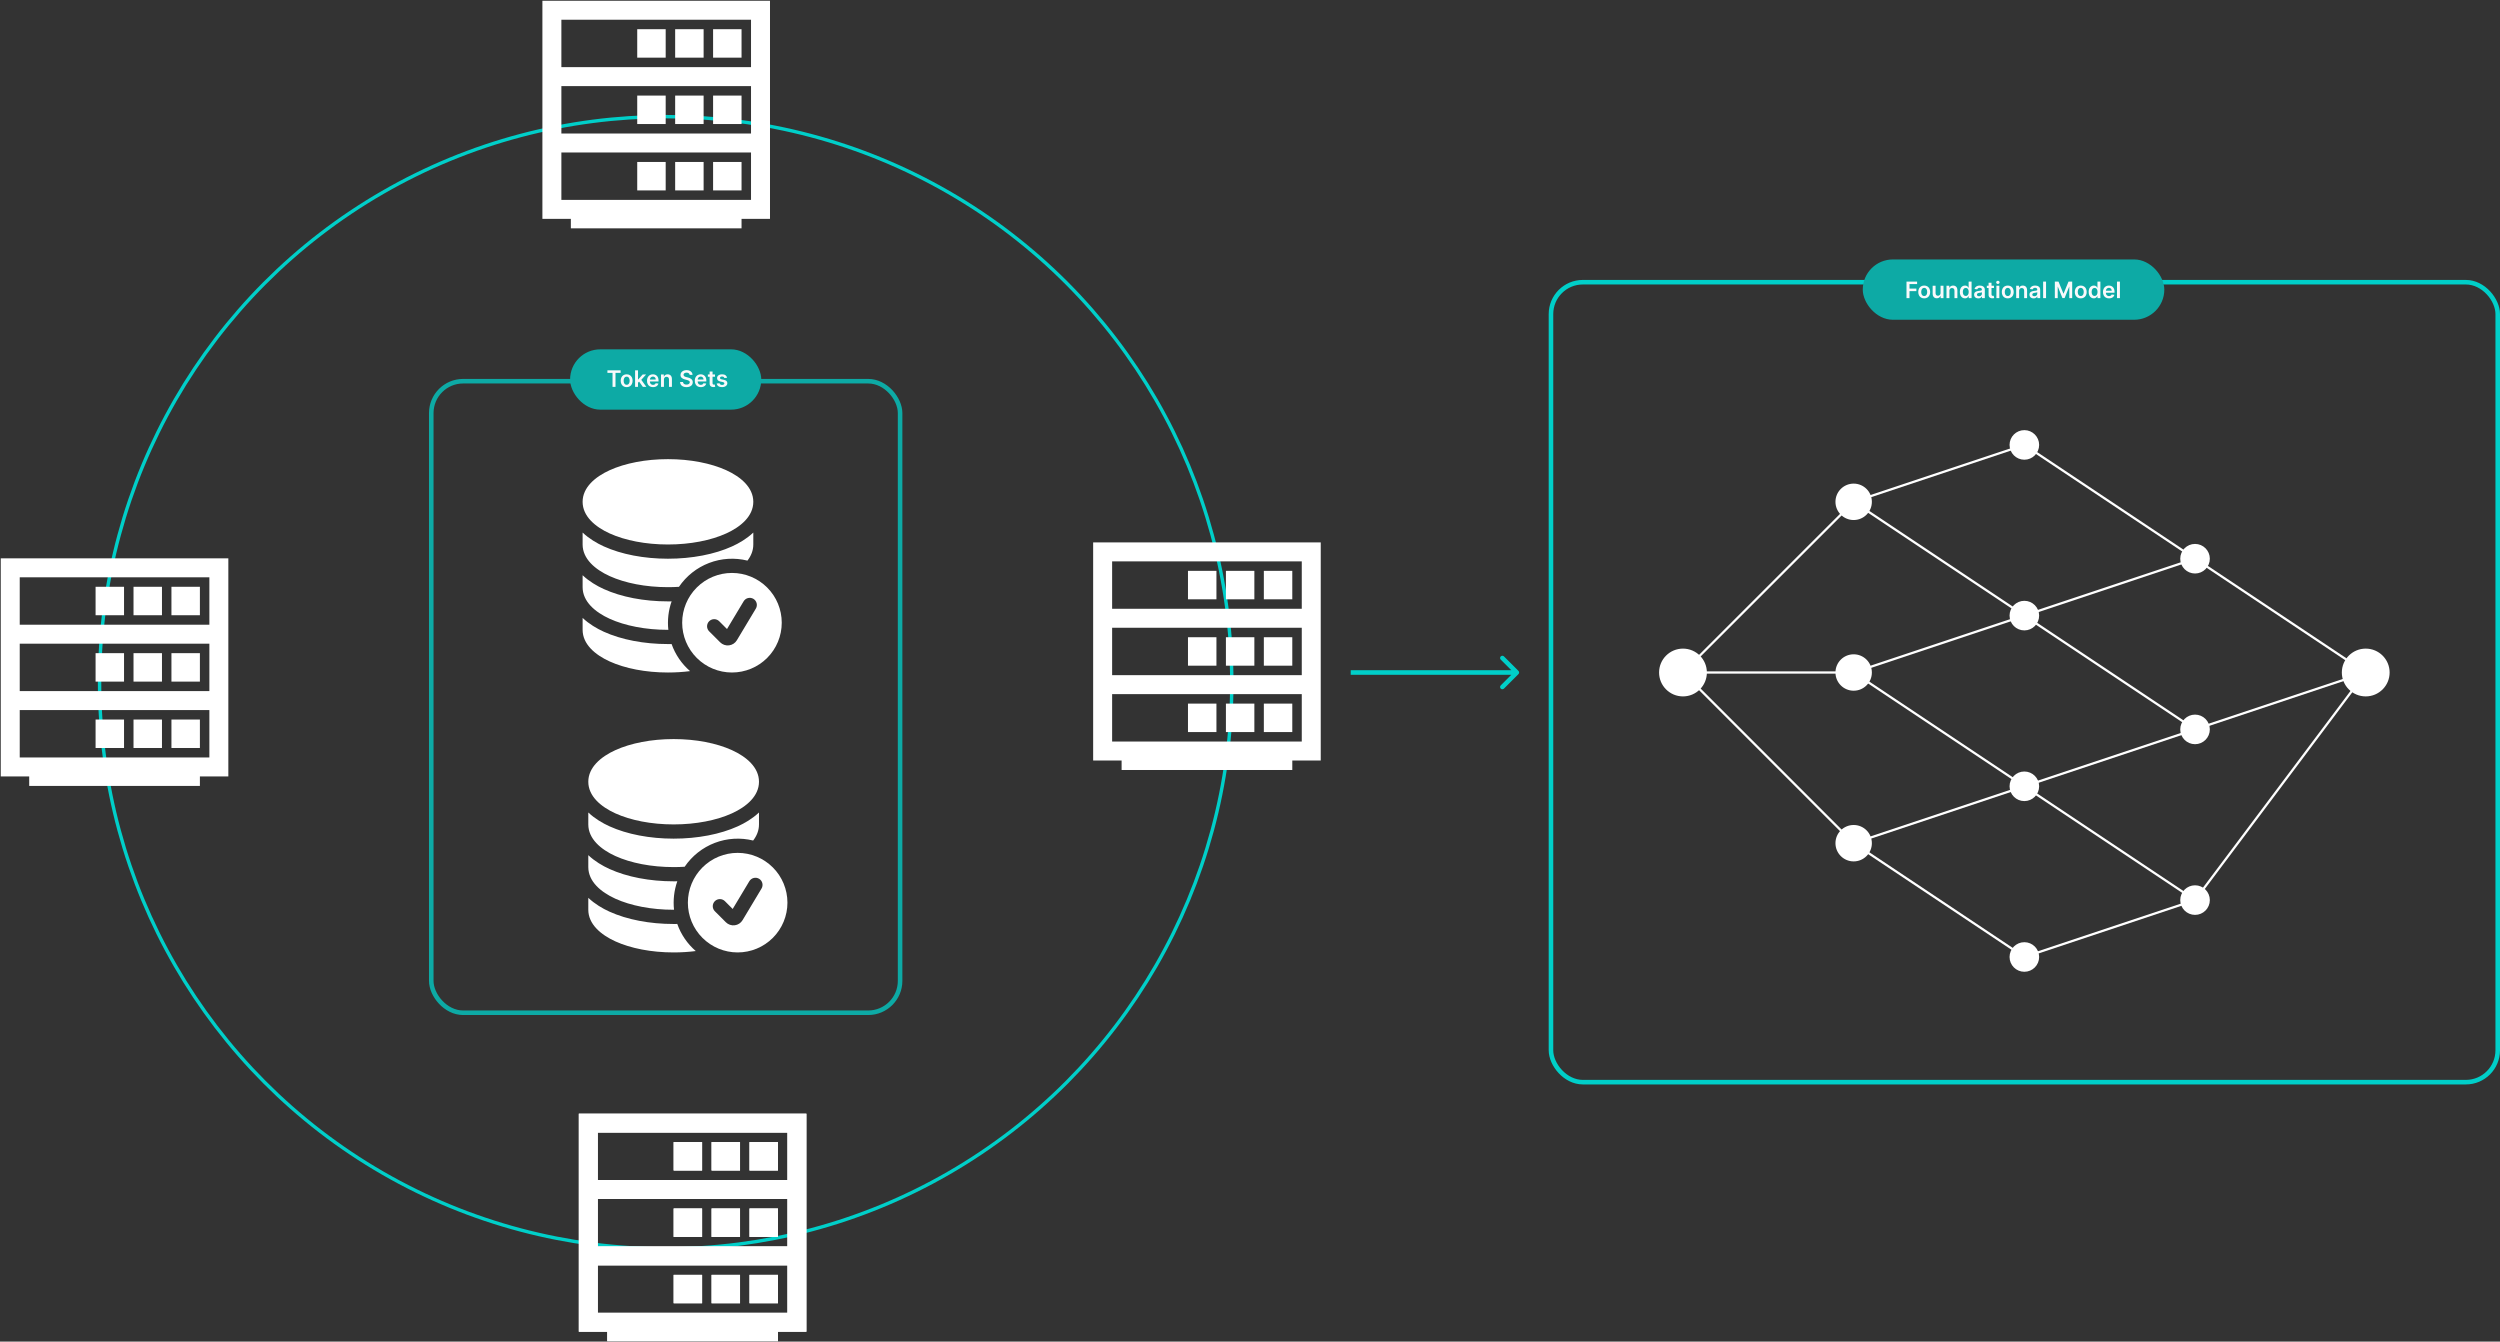 <svg width="2197" height="1179" viewBox="0 0 2197 1179" fill="none" xmlns="http://www.w3.org/2000/svg">
<rect x="0" y="0" width="2197" height="1179" fill="#333333" stroke="none"/>
<circle cx="585" cy="600" r="497.5" stroke="#00CFC9" stroke-width="3"/>
<rect x="379" y="335" width="412" height="555" rx="28" stroke="#0DAAA5" stroke-width="4"/>
<rect x="501" y="307" width="168" height="53" rx="26.5" fill="#0DAAA5"/>
<path d="M533.795 327.663V325.455H545.401V327.663H540.905V340H538.291V327.663H533.795ZM550.701 340.213C549.635 340.213 548.712 339.979 547.931 339.51C547.15 339.041 546.543 338.385 546.113 337.543C545.686 336.7 545.473 335.715 545.473 334.588C545.473 333.461 545.686 332.474 546.113 331.626C546.543 330.779 547.15 330.121 547.931 329.652C548.712 329.183 549.635 328.949 550.701 328.949C551.766 328.949 552.689 329.183 553.471 329.652C554.252 330.121 554.855 330.779 555.282 331.626C555.712 332.474 555.928 333.461 555.928 334.588C555.928 335.715 555.712 336.7 555.282 337.543C554.855 338.385 554.252 339.041 553.471 339.51C552.689 339.979 551.766 340.213 550.701 340.213ZM550.715 338.153C551.292 338.153 551.775 337.995 552.164 337.678C552.552 337.356 552.841 336.925 553.03 336.385C553.224 335.845 553.321 335.244 553.321 334.581C553.321 333.913 553.224 333.31 553.03 332.77C552.841 332.225 552.552 331.792 552.164 331.47C551.775 331.148 551.292 330.987 550.715 330.987C550.123 330.987 549.631 331.148 549.238 331.47C548.849 331.792 548.558 332.225 548.364 332.77C548.175 333.31 548.08 333.913 548.08 334.581C548.08 335.244 548.175 335.845 548.364 336.385C548.558 336.925 548.849 337.356 549.238 337.678C549.631 337.995 550.123 338.153 550.715 338.153ZM560.454 336.577L560.447 333.473H560.859L564.779 329.091H567.783L562.961 334.46H562.428L560.454 336.577ZM558.11 340V325.455H560.681V340H558.11ZM564.957 340L561.406 335.036L563.138 333.224L568.032 340H564.957ZM573.877 340.213C572.783 340.213 571.839 339.986 571.043 339.531C570.253 339.072 569.644 338.423 569.218 337.585C568.792 336.742 568.579 335.75 568.579 334.609C568.579 333.487 568.792 332.502 569.218 331.655C569.649 330.803 570.25 330.14 571.022 329.666C571.794 329.188 572.701 328.949 573.742 328.949C574.415 328.949 575.049 329.058 575.646 329.276C576.247 329.489 576.777 329.82 577.237 330.27C577.701 330.72 578.065 331.293 578.33 331.989C578.595 332.68 578.728 333.504 578.728 334.46V335.249H569.786V333.516H576.263C576.259 333.023 576.152 332.585 575.944 332.202C575.736 331.813 575.444 331.508 575.07 331.286C574.701 331.063 574.27 330.952 573.778 330.952C573.252 330.952 572.79 331.08 572.393 331.335C571.995 331.586 571.685 331.918 571.462 332.33C571.245 332.737 571.133 333.184 571.129 333.672V335.185C571.129 335.819 571.245 336.364 571.477 336.818C571.709 337.268 572.033 337.614 572.45 337.855C572.866 338.092 573.354 338.21 573.913 338.21C574.287 338.21 574.625 338.158 574.928 338.054C575.231 337.945 575.494 337.786 575.717 337.578C575.939 337.37 576.107 337.112 576.221 336.804L578.621 337.074C578.47 337.708 578.181 338.262 577.755 338.736C577.334 339.205 576.794 339.569 576.136 339.83C575.478 340.085 574.725 340.213 573.877 340.213ZM583.474 333.608V340H580.903V329.091H583.36V330.945H583.488C583.739 330.334 584.139 329.848 584.689 329.489C585.243 329.129 585.927 328.949 586.741 328.949C587.494 328.949 588.15 329.11 588.708 329.432C589.272 329.754 589.708 330.22 590.015 330.831C590.328 331.442 590.482 332.183 590.477 333.054V340H587.906V333.452C587.906 332.723 587.717 332.152 587.338 331.74C586.964 331.328 586.445 331.122 585.782 331.122C585.333 331.122 584.932 331.222 584.582 331.42C584.236 331.615 583.964 331.896 583.765 332.266C583.571 332.635 583.474 333.082 583.474 333.608ZM606.07 329.453C606.004 328.833 605.724 328.35 605.232 328.004C604.744 327.659 604.11 327.486 603.328 327.486C602.779 327.486 602.308 327.569 601.915 327.734C601.522 327.9 601.221 328.125 601.013 328.409C600.805 328.693 600.698 329.018 600.694 329.382C600.694 329.685 600.762 329.948 600.9 330.17C601.042 330.393 601.233 330.582 601.475 330.739C601.716 330.89 601.984 331.018 602.277 331.122C602.571 331.226 602.867 331.314 603.165 331.385L604.529 331.726C605.078 331.854 605.606 332.027 606.113 332.244C606.624 332.462 607.081 332.737 607.483 333.068C607.891 333.4 608.212 333.8 608.449 334.268C608.686 334.737 608.804 335.286 608.804 335.916C608.804 336.768 608.587 337.519 608.151 338.168C607.715 338.812 607.086 339.316 606.262 339.68C605.443 340.04 604.451 340.22 603.286 340.22C602.154 340.22 601.172 340.045 600.338 339.695C599.51 339.344 598.861 338.833 598.392 338.161C597.928 337.488 597.677 336.669 597.64 335.703H600.232C600.27 336.21 600.426 336.631 600.701 336.967C600.975 337.304 601.333 337.554 601.773 337.72C602.218 337.886 602.715 337.969 603.265 337.969C603.837 337.969 604.339 337.884 604.77 337.713C605.206 337.538 605.547 337.296 605.793 336.989C606.039 336.676 606.165 336.312 606.169 335.895C606.165 335.516 606.053 335.204 605.836 334.957C605.618 334.706 605.312 334.498 604.919 334.332C604.531 334.162 604.077 334.01 603.556 333.878L601.901 333.452C600.703 333.144 599.756 332.678 599.06 332.053C598.369 331.423 598.023 330.587 598.023 329.545C598.023 328.688 598.255 327.938 598.719 327.294C599.188 326.65 599.825 326.151 600.63 325.795C601.435 325.436 602.346 325.256 603.364 325.256C604.396 325.256 605.301 325.436 606.077 325.795C606.858 326.151 607.471 326.645 607.917 327.28C608.362 327.91 608.591 328.634 608.605 329.453H606.07ZM615.869 340.213C614.776 340.213 613.831 339.986 613.036 339.531C612.245 339.072 611.636 338.423 611.21 337.585C610.784 336.742 610.571 335.75 610.571 334.609C610.571 333.487 610.784 332.502 611.21 331.655C611.641 330.803 612.242 330.14 613.014 329.666C613.786 329.188 614.693 328.949 615.734 328.949C616.407 328.949 617.041 329.058 617.638 329.276C618.239 329.489 618.769 329.82 619.229 330.27C619.693 330.72 620.057 331.293 620.322 331.989C620.588 332.68 620.72 333.504 620.72 334.46V335.249H611.778V333.516H618.256C618.251 333.023 618.144 332.585 617.936 332.202C617.728 331.813 617.437 331.508 617.062 331.286C616.693 331.063 616.262 330.952 615.77 330.952C615.244 330.952 614.783 331.08 614.385 331.335C613.987 331.586 613.677 331.918 613.455 332.33C613.237 332.737 613.125 333.184 613.121 333.672V335.185C613.121 335.819 613.237 336.364 613.469 336.818C613.701 337.268 614.025 337.614 614.442 337.855C614.858 338.092 615.346 338.21 615.905 338.21C616.279 338.21 616.617 338.158 616.92 338.054C617.223 337.945 617.486 337.786 617.709 337.578C617.931 337.37 618.099 337.112 618.213 336.804L620.614 337.074C620.462 337.708 620.173 338.262 619.747 338.736C619.326 339.205 618.786 339.569 618.128 339.83C617.47 340.085 616.717 340.213 615.869 340.213ZM628.343 329.091V331.08H622.071V329.091H628.343ZM623.62 326.477H626.191V336.719C626.191 337.064 626.243 337.33 626.347 337.514C626.456 337.694 626.598 337.817 626.773 337.884C626.948 337.95 627.142 337.983 627.355 337.983C627.516 337.983 627.663 337.971 627.796 337.947C627.933 337.924 628.037 337.902 628.108 337.884L628.542 339.893C628.404 339.941 628.208 339.993 627.952 340.05C627.701 340.107 627.393 340.14 627.029 340.149C626.385 340.168 625.805 340.071 625.289 339.858C624.773 339.64 624.363 339.304 624.06 338.849C623.762 338.395 623.615 337.827 623.62 337.145V326.477ZM638.959 331.974L636.615 332.23C636.549 331.993 636.433 331.771 636.267 331.562C636.106 331.354 635.888 331.186 635.614 331.058C635.339 330.93 635.003 330.866 634.605 330.866C634.07 330.866 633.62 330.982 633.256 331.214C632.896 331.446 632.718 331.747 632.723 332.116C632.718 332.434 632.834 332.692 633.071 332.891C633.313 333.089 633.71 333.253 634.264 333.381L636.125 333.778C637.157 334.001 637.924 334.354 638.426 334.837C638.933 335.32 639.188 335.952 639.193 336.733C639.188 337.42 638.987 338.026 638.589 338.551C638.196 339.072 637.65 339.479 636.949 339.773C636.248 340.066 635.443 340.213 634.534 340.213C633.199 340.213 632.124 339.934 631.31 339.375C630.495 338.812 630.01 338.028 629.854 337.024L632.361 336.783C632.474 337.275 632.716 337.647 633.085 337.898C633.455 338.149 633.935 338.274 634.527 338.274C635.138 338.274 635.628 338.149 635.997 337.898C636.371 337.647 636.558 337.337 636.558 336.967C636.558 336.655 636.438 336.397 636.196 336.193C635.959 335.99 635.59 335.833 635.088 335.724L633.227 335.334C632.181 335.116 631.407 334.749 630.905 334.233C630.403 333.712 630.154 333.054 630.159 332.259C630.154 331.586 630.337 331.004 630.706 330.511C631.08 330.014 631.598 329.631 632.261 329.361C632.929 329.086 633.698 328.949 634.57 328.949C635.848 328.949 636.854 329.221 637.588 329.766C638.327 330.31 638.784 331.046 638.959 331.974Z" fill="#F9F9FB"/>
<path d="M643.25 591C654.853 591 665.981 586.391 674.186 578.186C682.391 569.981 687 558.853 687 547.25C687 535.647 682.391 524.519 674.186 516.314C665.981 508.109 654.853 503.5 643.25 503.5C631.647 503.5 620.519 508.109 612.314 516.314C604.109 524.519 599.5 535.647 599.5 547.25C599.5 558.853 604.109 569.981 612.314 578.186C620.519 586.391 631.647 591 643.25 591ZM664.238 534.837L647.55 562.662C646.817 563.885 645.814 564.924 644.619 565.701C643.424 566.478 642.067 566.972 640.652 567.145C639.237 567.319 637.801 567.167 636.454 566.702C635.106 566.238 633.882 565.471 632.875 564.462L623.2 554.8C622.026 553.626 621.367 552.035 621.367 550.375C621.367 548.715 622.026 547.124 623.2 545.95C624.374 544.776 625.965 544.117 627.625 544.117C629.285 544.117 630.876 544.776 632.05 545.95L638.887 552.8L653.512 528.412C653.934 527.708 654.491 527.094 655.15 526.605C655.809 526.116 656.558 525.761 657.355 525.562C658.151 525.362 658.979 525.321 659.791 525.441C660.603 525.562 661.383 525.841 662.087 526.263C662.792 526.684 663.406 527.241 663.895 527.9C664.384 528.559 664.739 529.308 664.938 530.105C665.138 530.901 665.179 531.729 665.059 532.541C664.938 533.353 664.659 534.133 664.238 534.837ZM587 403.5C567.338 403.5 549.225 407.112 535.8 413.212C522.938 419.062 512 428.413 512 441C512 453.588 522.938 462.938 535.8 468.787C549.225 474.887 567.338 478.5 587 478.5C606.662 478.5 624.775 474.887 638.2 468.787C651.062 462.938 662 453.588 662 441C662 428.413 651.062 419.062 638.2 413.212C624.775 407.112 606.662 403.5 587 403.5Z" fill="white"/>
<path d="M512 478.5V468.013C517.712 473.413 524.55 477.4 530.625 480.163C546.025 487.163 565.975 491 587 491C608.025 491 627.975 487.163 643.375 480.163C649.45 477.413 656.288 473.413 662 468.013V478.5C662 483.8 660.062 488.525 656.863 492.663C645.678 489.891 633.913 490.614 623.152 494.733C612.391 498.852 603.151 506.169 596.675 515.7C593.454 515.904 590.227 516.004 587 516C567.338 516 549.225 512.388 535.8 506.288C522.938 500.438 512 491.088 512 478.5ZM590.213 528.475L587 528.5C565.975 528.5 546.025 524.663 530.625 517.663C524.55 514.913 517.712 510.913 512 505.513V516C512 528.588 522.938 537.938 535.8 543.788C549.225 549.888 567.338 553.5 587 553.5H587.338C586.413 545.048 587.396 536.497 590.213 528.475ZM590.188 565.975L587 566C565.975 566 546.025 562.163 530.625 555.163C524.55 552.413 517.712 548.413 512 543.013V553.5C512 566.088 522.938 575.438 535.8 581.288C549.225 587.388 567.338 591 587 591C593.7 591 600.225 590.575 606.438 589.788C599.044 583.396 593.444 575.189 590.188 565.975Z" fill="white"/>
<path d="M648.25 837C659.853 837 670.981 832.391 679.186 824.186C687.391 815.981 692 804.853 692 793.25C692 781.647 687.391 770.519 679.186 762.314C670.981 754.109 659.853 749.5 648.25 749.5C636.647 749.5 625.519 754.109 617.314 762.314C609.109 770.519 604.5 781.647 604.5 793.25C604.5 804.853 609.109 815.981 617.314 824.186C625.519 832.391 636.647 837 648.25 837ZM669.238 780.837L652.55 808.662C651.817 809.885 650.814 810.924 649.619 811.701C648.424 812.478 647.067 812.972 645.652 813.145C644.237 813.319 642.801 813.167 641.454 812.702C640.106 812.238 638.882 811.471 637.875 810.462L628.2 800.8C627.026 799.626 626.367 798.035 626.367 796.375C626.367 794.715 627.026 793.124 628.2 791.95C629.374 790.776 630.965 790.117 632.625 790.117C634.285 790.117 635.876 790.776 637.05 791.95L643.887 798.8L658.512 774.412C658.934 773.708 659.491 773.094 660.15 772.605C660.809 772.116 661.558 771.761 662.355 771.562C663.151 771.362 663.979 771.321 664.791 771.441C665.603 771.562 666.383 771.841 667.087 772.263C667.792 772.684 668.406 773.241 668.895 773.9C669.384 774.559 669.739 775.308 669.938 776.105C670.138 776.901 670.179 777.729 670.059 778.541C669.938 779.353 669.659 780.133 669.238 780.837ZM592 649.5C572.338 649.5 554.225 653.112 540.8 659.212C527.938 665.062 517 674.413 517 687C517 699.588 527.938 708.938 540.8 714.787C554.225 720.887 572.338 724.5 592 724.5C611.662 724.5 629.775 720.887 643.2 714.787C656.062 708.938 667 699.588 667 687C667 674.413 656.062 665.062 643.2 659.212C629.775 653.112 611.662 649.5 592 649.5Z" fill="white"/>
<path d="M517 724.5V714.012C522.712 719.412 529.55 723.4 535.625 726.162C551.025 733.162 570.975 737 592 737C613.025 737 632.975 733.162 648.375 726.162C654.45 723.412 661.288 719.412 667 714.012V724.5C667 729.8 665.062 734.525 661.863 738.662C650.678 735.891 638.913 736.614 628.152 740.733C617.391 744.852 608.151 752.169 601.675 761.7C598.454 761.904 595.227 762.004 592 762C572.338 762 554.225 758.387 540.8 752.287C527.938 746.437 517 737.087 517 724.5ZM595.213 774.475L592 774.5C570.975 774.5 551.025 770.662 535.625 763.662C529.55 760.912 522.712 756.912 517 751.512V762C517 774.587 527.938 783.937 540.8 789.787C554.225 795.887 572.338 799.5 592 799.5H592.338C591.413 791.048 592.396 782.497 595.213 774.475ZM595.188 811.975L592 812C570.975 812 551.025 808.162 535.625 801.162C529.55 798.412 522.712 794.412 517 789.012V799.5C517 812.087 527.938 821.437 540.8 827.287C554.225 833.387 572.338 837 592 837C598.7 837 605.225 836.575 611.438 835.787C604.044 829.396 598.444 821.189 595.188 811.975Z" fill="white"/>
<path d="M9 557.333H192.333M9 557.333V499H192.333V557.333M9 557.333V615.667M192.333 557.333V615.667M9 615.667H192.333M9 615.667V674H192.333V615.667M175.667 682.333H25.667M92.333 532.333H100.667V524H92.333V532.333ZM159 532.333H167.333V524H159V532.333ZM125.667 532.333H134V524H125.667V532.333ZM92.333 590.667H100.667V582.333H92.333V590.667ZM159 590.667H167.333V582.333H159V590.667ZM125.667 590.667H134V582.333H125.667V590.667ZM92.333 649H100.667V640.667H92.333V649ZM159 649H167.333V640.667H159V649ZM125.667 649H134V640.667H125.667V649Z" stroke="white" stroke-width="16.667"/>
<path d="M969 543.333H1152.33M969 543.333V485H1152.33V543.333M969 543.333V601.667M1152.33 543.333V601.667M969 601.667H1152.33M969 601.667V660H1152.33V601.667M1135.67 668.333H985.667M1052.33 518.333H1060.67V510H1052.33V518.333ZM1119 518.333H1127.33V510H1119V518.333ZM1085.67 518.333H1094V510H1085.67V518.333ZM1052.33 576.667H1060.67V568.333H1052.33V576.667ZM1119 576.667H1127.33V568.333H1119V576.667ZM1085.67 576.667H1094V568.333H1085.67V576.667ZM1052.33 635H1060.67V626.667H1052.33V635ZM1119 635H1127.33V626.667H1119V635ZM1085.67 635H1094V626.667H1085.67V635Z" stroke="white" stroke-width="16.667"/>
<path d="M517 1045.33H700.333M517 1045.33V987H700.333V1045.33M517 1045.33V1103.67M700.333 1045.33V1103.67M517 1103.67H700.333M517 1103.67V1162H700.333V1103.67M683.667 1170.33H533.667M600.333 1020.33H608.667V1012H600.333V1020.33ZM667 1020.33H675.333V1012H667V1020.33ZM633.667 1020.33H642V1012H633.667V1020.33ZM600.333 1078.67H608.667V1070.33H600.333V1078.67ZM667 1078.67H675.333V1070.33H667V1078.67ZM633.667 1078.67H642V1070.33H633.667V1078.67ZM600.333 1137H608.667V1128.67H600.333V1137ZM667 1137H675.333V1128.67H667V1137ZM633.667 1137H642V1128.67H633.667V1137Z" stroke="white" stroke-width="16.667"/>
<path d="M517 1045.33H700.333M517 1045.33V987H700.333V1045.33M517 1045.33V1103.67M700.333 1045.33V1103.67M517 1103.67H700.333M517 1103.67V1162H700.333V1103.67M683.667 1170.33H533.667M600.333 1020.33H608.667V1012H600.333V1020.33ZM667 1020.33H675.333V1012H667V1020.33ZM633.667 1020.33H642V1012H633.667V1020.33ZM600.333 1078.67H608.667V1070.33H600.333V1078.67ZM667 1078.67H675.333V1070.33H667V1078.67ZM633.667 1078.67H642V1070.33H633.667V1078.67ZM600.333 1137H608.667V1128.67H600.333V1137ZM667 1137H675.333V1128.67H667V1137ZM633.667 1137H642V1128.67H633.667V1137Z" stroke="white" stroke-width="16.667"/>
<path d="M485 67.333H668.333M485 67.333V9H668.333V67.333M485 67.333V125.667M668.333 67.333V125.667M485 125.667H668.333M485 125.667V184H668.333V125.667M651.667 192.333H501.667M568.333 42.333H576.667V34H568.333V42.333ZM635 42.333H643.333V34H635V42.333ZM601.667 42.333H610V34H601.667V42.333ZM568.333 100.667H576.667V92.333H568.333V100.667ZM635 100.667H643.333V92.333H635V100.667ZM601.667 100.667H610V92.333H601.667V100.667ZM568.333 159H576.667V150.667H568.333V159ZM635 159H643.333V150.667H635V159ZM601.667 159H610V150.667H601.667V159Z" stroke="white" stroke-width="16.667"/>
<rect x="1363" y="248" width="832" height="703" rx="28" stroke="#00CFC9" stroke-width="4"/>
<rect x="1637" y="228" width="265" height="53" rx="26.5" fill="#0DAAA5"/>
<path d="M1675.43 262V247.455H1684.75V249.663H1678.07V253.612H1684.11V255.821H1678.07V262H1675.43ZM1691 262.213C1689.93 262.213 1689.01 261.979 1688.23 261.51C1687.45 261.041 1686.84 260.385 1686.41 259.543C1685.98 258.7 1685.77 257.715 1685.77 256.588C1685.77 255.461 1685.98 254.474 1686.41 253.626C1686.84 252.779 1687.45 252.121 1688.23 251.652C1689.01 251.183 1689.93 250.949 1691 250.949C1692.06 250.949 1692.99 251.183 1693.77 251.652C1694.55 252.121 1695.15 252.779 1695.58 253.626C1696.01 254.474 1696.22 255.461 1696.22 256.588C1696.22 257.715 1696.01 258.7 1695.58 259.543C1695.15 260.385 1694.55 261.041 1693.77 261.51C1692.99 261.979 1692.06 262.213 1691 262.213ZM1691.01 260.153C1691.59 260.153 1692.07 259.995 1692.46 259.678C1692.85 259.356 1693.14 258.925 1693.33 258.385C1693.52 257.845 1693.62 257.244 1693.62 256.581C1693.62 255.913 1693.52 255.31 1693.33 254.77C1693.14 254.225 1692.85 253.792 1692.46 253.47C1692.07 253.148 1691.59 252.987 1691.01 252.987C1690.42 252.987 1689.93 253.148 1689.53 253.47C1689.15 253.792 1688.85 254.225 1688.66 254.77C1688.47 255.31 1688.38 255.913 1688.38 256.581C1688.38 257.244 1688.47 257.845 1688.66 258.385C1688.85 258.925 1689.15 259.356 1689.53 259.678C1689.93 259.995 1690.42 260.153 1691.01 260.153ZM1705.36 257.412V251.091H1707.93V262H1705.44V260.061H1705.32C1705.08 260.672 1704.67 261.171 1704.11 261.56C1703.55 261.948 1702.86 262.142 1702.04 262.142C1701.33 262.142 1700.7 261.983 1700.15 261.666C1699.6 261.344 1699.18 260.878 1698.87 260.267C1698.56 259.652 1698.41 258.908 1698.41 258.037V251.091H1700.98V257.639C1700.98 258.33 1701.17 258.88 1701.55 259.287C1701.92 259.694 1702.42 259.898 1703.04 259.898C1703.42 259.898 1703.78 259.805 1704.14 259.621C1704.49 259.436 1704.78 259.161 1705.01 258.797C1705.24 258.428 1705.36 257.966 1705.36 257.412ZM1713.15 255.608V262H1710.57V251.091H1713.03V252.945H1713.16C1713.41 252.334 1713.81 251.848 1714.36 251.489C1714.91 251.129 1715.6 250.949 1716.41 250.949C1717.17 250.949 1717.82 251.11 1718.38 251.432C1718.94 251.754 1719.38 252.22 1719.69 252.831C1720 253.442 1720.15 254.183 1720.15 255.054V262H1717.58V255.452C1717.58 254.723 1717.39 254.152 1717.01 253.74C1716.64 253.328 1716.12 253.122 1715.45 253.122C1715 253.122 1714.6 253.222 1714.25 253.42C1713.91 253.615 1713.64 253.896 1713.44 254.266C1713.24 254.635 1713.15 255.082 1713.15 255.608ZM1726.81 262.192C1725.95 262.192 1725.19 261.972 1724.51 261.531C1723.83 261.091 1723.3 260.452 1722.9 259.614C1722.51 258.776 1722.31 257.758 1722.31 256.56C1722.31 255.348 1722.51 254.325 1722.91 253.491C1723.31 252.653 1723.86 252.021 1724.54 251.595C1725.22 251.164 1725.98 250.949 1726.82 250.949C1727.46 250.949 1727.98 251.058 1728.39 251.276C1728.81 251.489 1729.13 251.747 1729.37 252.05C1729.62 252.348 1729.8 252.63 1729.94 252.895H1730.04V247.455H1732.62V262H1730.09V260.281H1729.94C1729.8 260.546 1729.61 260.828 1729.36 261.126C1729.11 261.42 1728.78 261.671 1728.37 261.879C1727.95 262.088 1727.44 262.192 1726.81 262.192ZM1727.53 260.082C1728.07 260.082 1728.54 259.936 1728.92 259.642C1729.3 259.344 1729.59 258.929 1729.79 258.399C1729.99 257.869 1730.09 257.251 1730.09 256.545C1730.09 255.84 1729.99 255.227 1729.79 254.706C1729.6 254.185 1729.31 253.78 1728.93 253.491C1728.55 253.203 1728.08 253.058 1727.53 253.058C1726.96 253.058 1726.48 253.207 1726.09 253.506C1725.71 253.804 1725.42 254.216 1725.23 254.741C1725.03 255.267 1724.94 255.868 1724.94 256.545C1724.94 257.227 1725.03 257.836 1725.23 258.371C1725.43 258.901 1725.72 259.32 1726.1 259.628C1726.49 259.931 1726.96 260.082 1727.53 260.082ZM1738.5 262.22C1737.81 262.22 1737.19 262.097 1736.63 261.851C1736.08 261.6 1735.65 261.231 1735.32 260.743C1735.01 260.255 1734.85 259.654 1734.85 258.939C1734.85 258.323 1734.96 257.814 1735.19 257.412C1735.42 257.009 1735.73 256.688 1736.12 256.446C1736.51 256.205 1736.96 256.022 1737.45 255.899C1737.95 255.771 1738.46 255.679 1738.99 255.622C1739.63 255.556 1740.15 255.497 1740.54 255.445C1740.94 255.388 1741.23 255.303 1741.41 255.189C1741.6 255.071 1741.69 254.888 1741.69 254.642V254.599C1741.69 254.064 1741.53 253.65 1741.21 253.357C1740.9 253.063 1740.44 252.916 1739.84 252.916C1739.21 252.916 1738.71 253.054 1738.34 253.328C1737.98 253.603 1737.73 253.927 1737.6 254.301L1735.2 253.96C1735.39 253.297 1735.71 252.743 1736.14 252.298C1736.58 251.848 1737.11 251.512 1737.74 251.29C1738.37 251.062 1739.07 250.949 1739.83 250.949C1740.35 250.949 1740.88 251.01 1741.4 251.134C1741.92 251.257 1742.39 251.46 1742.82 251.744C1743.26 252.024 1743.6 252.405 1743.86 252.888C1744.13 253.371 1744.26 253.974 1744.26 254.699V262H1741.79V260.501H1741.7C1741.55 260.804 1741.33 261.089 1741.04 261.354C1740.76 261.614 1740.41 261.825 1739.98 261.986C1739.56 262.142 1739.07 262.22 1738.5 262.22ZM1739.17 260.331C1739.68 260.331 1740.13 260.229 1740.51 260.026C1740.89 259.817 1741.18 259.543 1741.38 259.202C1741.59 258.861 1741.7 258.489 1741.7 258.087V256.801C1741.61 256.867 1741.48 256.929 1741.28 256.986C1741.09 257.043 1740.88 257.092 1740.64 257.135C1740.41 257.178 1740.17 257.215 1739.94 257.249C1739.71 257.282 1739.51 257.31 1739.34 257.334C1738.95 257.386 1738.61 257.471 1738.31 257.589C1738 257.708 1737.77 257.874 1737.59 258.087C1737.42 258.295 1737.33 258.565 1737.33 258.896C1737.33 259.37 1737.5 259.727 1737.85 259.969C1738.19 260.21 1738.63 260.331 1739.17 260.331ZM1752.29 251.091V253.08H1746.02V251.091H1752.29ZM1747.57 248.477H1750.14V258.719C1750.14 259.064 1750.19 259.33 1750.3 259.514C1750.41 259.694 1750.55 259.817 1750.72 259.884C1750.9 259.95 1751.09 259.983 1751.3 259.983C1751.47 259.983 1751.61 259.971 1751.75 259.947C1751.88 259.924 1751.99 259.902 1752.06 259.884L1752.49 261.893C1752.35 261.941 1752.16 261.993 1751.9 262.05C1751.65 262.107 1751.34 262.14 1750.98 262.149C1750.33 262.168 1749.75 262.071 1749.24 261.858C1748.72 261.64 1748.31 261.304 1748.01 260.849C1747.71 260.395 1747.56 259.827 1747.57 259.145V248.477ZM1754.44 262V251.091H1757.01V262H1754.44ZM1755.73 249.543C1755.33 249.543 1754.98 249.408 1754.68 249.138C1754.39 248.863 1754.24 248.534 1754.24 248.151C1754.24 247.762 1754.39 247.433 1754.68 247.163C1754.98 246.889 1755.33 246.751 1755.73 246.751C1756.15 246.751 1756.5 246.889 1756.79 247.163C1757.08 247.433 1757.23 247.762 1757.23 248.151C1757.23 248.534 1757.08 248.863 1756.79 249.138C1756.5 249.408 1756.15 249.543 1755.73 249.543ZM1764.42 262.213C1763.35 262.213 1762.43 261.979 1761.65 261.51C1760.86 261.041 1760.26 260.385 1759.83 259.543C1759.4 258.7 1759.19 257.715 1759.19 256.588C1759.19 255.461 1759.4 254.474 1759.83 253.626C1760.26 252.779 1760.86 252.121 1761.65 251.652C1762.43 251.183 1763.35 250.949 1764.42 250.949C1765.48 250.949 1766.4 251.183 1767.19 251.652C1767.97 252.121 1768.57 252.779 1769 253.626C1769.43 254.474 1769.64 255.461 1769.64 256.588C1769.64 257.715 1769.43 258.7 1769 259.543C1768.57 260.385 1767.97 261.041 1767.19 261.51C1766.4 261.979 1765.48 262.213 1764.42 262.213ZM1764.43 260.153C1765.01 260.153 1765.49 259.995 1765.88 259.678C1766.27 259.356 1766.56 258.925 1766.75 258.385C1766.94 257.845 1767.04 257.244 1767.04 256.581C1767.04 255.913 1766.94 255.31 1766.75 254.77C1766.56 254.225 1766.27 253.792 1765.88 253.47C1765.49 253.148 1765.01 252.987 1764.43 252.987C1763.84 252.987 1763.35 253.148 1762.95 253.47C1762.56 253.792 1762.27 254.225 1762.08 254.77C1761.89 255.31 1761.79 255.913 1761.79 256.581C1761.79 257.244 1761.89 257.845 1762.08 258.385C1762.27 258.925 1762.56 259.356 1762.95 259.678C1763.35 259.995 1763.84 260.153 1764.43 260.153ZM1774.4 255.608V262H1771.82V251.091H1774.28V252.945H1774.41C1774.66 252.334 1775.06 251.848 1775.61 251.489C1776.16 251.129 1776.85 250.949 1777.66 250.949C1778.42 250.949 1779.07 251.11 1779.63 251.432C1780.19 251.754 1780.63 252.22 1780.94 252.831C1781.25 253.442 1781.4 254.183 1781.4 255.054V262H1778.83V255.452C1778.83 254.723 1778.64 254.152 1778.26 253.74C1777.89 253.328 1777.37 253.122 1776.7 253.122C1776.25 253.122 1775.85 253.222 1775.5 253.42C1775.16 253.615 1774.89 253.896 1774.69 254.266C1774.49 254.635 1774.4 255.082 1774.4 255.608ZM1787.15 262.22C1786.46 262.22 1785.84 262.097 1785.28 261.851C1784.73 261.6 1784.3 261.231 1783.98 260.743C1783.66 260.255 1783.5 259.654 1783.5 258.939C1783.5 258.323 1783.61 257.814 1783.84 257.412C1784.07 257.009 1784.38 256.688 1784.77 256.446C1785.17 256.205 1785.61 256.022 1786.1 255.899C1786.6 255.771 1787.11 255.679 1787.64 255.622C1788.28 255.556 1788.8 255.497 1789.2 255.445C1789.59 255.388 1789.88 255.303 1790.06 255.189C1790.25 255.071 1790.34 254.888 1790.34 254.642V254.599C1790.34 254.064 1790.18 253.65 1789.86 253.357C1789.55 253.063 1789.09 252.916 1788.49 252.916C1787.86 252.916 1787.36 253.054 1787 253.328C1786.63 253.603 1786.38 253.927 1786.26 254.301L1783.86 253.96C1784.05 253.297 1784.36 252.743 1784.79 252.298C1785.23 251.848 1785.76 251.512 1786.39 251.29C1787.02 251.062 1787.72 250.949 1788.48 250.949C1789.01 250.949 1789.53 251.01 1790.05 251.134C1790.57 251.257 1791.05 251.46 1791.48 251.744C1791.91 252.024 1792.25 252.405 1792.51 252.888C1792.78 253.371 1792.91 253.974 1792.91 254.699V262H1790.44V260.501H1790.35C1790.2 260.804 1789.98 261.089 1789.69 261.354C1789.41 261.614 1789.06 261.825 1788.64 261.986C1788.21 262.142 1787.72 262.22 1787.15 262.22ZM1787.82 260.331C1788.34 260.331 1788.78 260.229 1789.16 260.026C1789.54 259.817 1789.83 259.543 1790.04 259.202C1790.24 258.861 1790.35 258.489 1790.35 258.087V256.801C1790.27 256.867 1790.13 256.929 1789.94 256.986C1789.75 257.043 1789.53 257.092 1789.3 257.135C1789.06 257.178 1788.83 257.215 1788.59 257.249C1788.36 257.282 1788.16 257.31 1787.99 257.334C1787.61 257.386 1787.26 257.471 1786.96 257.589C1786.66 257.708 1786.42 257.874 1786.24 258.087C1786.07 258.295 1785.98 258.565 1785.98 258.896C1785.98 259.37 1786.15 259.727 1786.5 259.969C1786.84 260.21 1787.28 260.331 1787.82 260.331ZM1798.07 247.455V262H1795.5V247.455H1798.07ZM1805.79 247.455H1809.01L1813.33 257.994H1813.5L1817.82 247.455H1821.04V262H1818.51V252.007H1818.38L1814.36 261.957H1812.47L1808.45 251.986H1808.31V262H1805.79V247.455ZM1828.56 262.213C1827.49 262.213 1826.57 261.979 1825.79 261.51C1825 261.041 1824.4 260.385 1823.97 259.543C1823.54 258.7 1823.33 257.715 1823.33 256.588C1823.33 255.461 1823.54 254.474 1823.97 253.626C1824.4 252.779 1825 252.121 1825.79 251.652C1826.57 251.183 1827.49 250.949 1828.56 250.949C1829.62 250.949 1830.54 251.183 1831.33 251.652C1832.11 252.121 1832.71 252.779 1833.14 253.626C1833.57 254.474 1833.78 255.461 1833.78 256.588C1833.78 257.715 1833.57 258.7 1833.14 259.543C1832.71 260.385 1832.11 261.041 1831.33 261.51C1830.54 261.979 1829.62 262.213 1828.56 262.213ZM1828.57 260.153C1829.15 260.153 1829.63 259.995 1830.02 259.678C1830.41 259.356 1830.7 258.925 1830.89 258.385C1831.08 257.845 1831.18 257.244 1831.18 256.581C1831.18 255.913 1831.08 255.31 1830.89 254.77C1830.7 254.225 1830.41 253.792 1830.02 253.47C1829.63 253.148 1829.15 252.987 1828.57 252.987C1827.98 252.987 1827.49 253.148 1827.09 253.47C1826.7 253.792 1826.41 254.225 1826.22 254.77C1826.03 255.31 1825.94 255.913 1825.94 256.581C1825.94 257.244 1826.03 257.845 1826.22 258.385C1826.41 258.925 1826.7 259.356 1827.09 259.678C1827.49 259.995 1827.98 260.153 1828.57 260.153ZM1840.01 262.192C1839.16 262.192 1838.39 261.972 1837.71 261.531C1837.04 261.091 1836.5 260.452 1836.11 259.614C1835.71 258.776 1835.52 257.758 1835.52 256.56C1835.52 255.348 1835.72 254.325 1836.11 253.491C1836.52 252.653 1837.06 252.021 1837.74 251.595C1838.42 251.164 1839.18 250.949 1840.02 250.949C1840.66 250.949 1841.19 251.058 1841.6 251.276C1842.01 251.489 1842.34 251.747 1842.58 252.05C1842.82 252.348 1843.01 252.63 1843.14 252.895H1843.25V247.455H1845.82V262H1843.3V260.281H1843.14C1843.01 260.546 1842.81 260.828 1842.56 261.126C1842.31 261.42 1841.98 261.671 1841.57 261.879C1841.16 262.088 1840.64 262.192 1840.01 262.192ZM1840.73 260.082C1841.28 260.082 1841.74 259.936 1842.12 259.642C1842.51 259.344 1842.8 258.929 1843 258.399C1843.2 257.869 1843.3 257.251 1843.3 256.545C1843.3 255.84 1843.2 255.227 1843 254.706C1842.8 254.185 1842.51 253.78 1842.13 253.491C1841.75 253.203 1841.29 253.058 1840.73 253.058C1840.16 253.058 1839.68 253.207 1839.3 253.506C1838.91 253.804 1838.62 254.216 1838.43 254.741C1838.24 255.267 1838.14 255.868 1838.14 256.545C1838.14 257.227 1838.24 257.836 1838.43 258.371C1838.63 258.901 1838.92 259.32 1839.3 259.628C1839.69 259.931 1840.17 260.082 1840.73 260.082ZM1853.39 262.213C1852.3 262.213 1851.35 261.986 1850.56 261.531C1849.77 261.072 1849.16 260.423 1848.73 259.585C1848.31 258.742 1848.09 257.75 1848.09 256.609C1848.09 255.487 1848.31 254.502 1848.73 253.655C1849.16 252.803 1849.77 252.14 1850.54 251.666C1851.31 251.188 1852.22 250.949 1853.26 250.949C1853.93 250.949 1854.56 251.058 1855.16 251.276C1855.76 251.489 1856.29 251.82 1856.75 252.27C1857.22 252.72 1857.58 253.293 1857.85 253.989C1858.11 254.68 1858.24 255.504 1858.24 256.46V257.249H1849.3V255.516H1855.78C1855.77 255.023 1855.67 254.585 1855.46 254.202C1855.25 253.813 1854.96 253.508 1854.59 253.286C1854.22 253.063 1853.79 252.952 1853.29 252.952C1852.77 252.952 1852.31 253.08 1851.91 253.335C1851.51 253.586 1851.2 253.918 1850.98 254.33C1850.76 254.737 1850.65 255.184 1850.64 255.672V257.185C1850.64 257.819 1850.76 258.364 1850.99 258.818C1851.22 259.268 1851.55 259.614 1851.97 259.855C1852.38 260.092 1852.87 260.21 1853.43 260.21C1853.8 260.21 1854.14 260.158 1854.44 260.054C1854.75 259.945 1855.01 259.786 1855.23 259.578C1855.45 259.37 1855.62 259.112 1855.74 258.804L1858.14 259.074C1857.99 259.708 1857.7 260.262 1857.27 260.736C1856.85 261.205 1856.31 261.569 1855.65 261.83C1854.99 262.085 1854.24 262.213 1853.39 262.213ZM1862.99 247.455V262H1860.42V247.455H1862.99Z" fill="#F9F9FB"/>
<g clip-path="url(#clip0_10_123)">
<path d="M1479 611C1490.05 611 1499 602.046 1499 591C1499 579.954 1490.05 571 1479 571C1467.95 571 1459 579.954 1459 591C1459 602.046 1467.95 611 1479 611Z" fill="white" stroke="white" stroke-width="2"/>
<path d="M1629 456C1637.28 456 1644 449.284 1644 441C1644 432.716 1637.28 426 1629 426C1620.72 426 1614 432.716 1614 441C1614 449.284 1620.72 456 1629 456Z" fill="white" stroke="white" stroke-width="2"/>
<path d="M1629 606C1637.28 606 1644 599.284 1644 591C1644 582.716 1637.28 576 1629 576C1620.72 576 1614 582.716 1614 591C1614 599.284 1620.72 606 1629 606Z" fill="white" stroke="white" stroke-width="2"/>
<path d="M1629 756C1637.28 756 1644 749.284 1644 741C1644 732.716 1637.28 726 1629 726C1620.72 726 1614 732.716 1614 741C1614 749.284 1620.72 756 1629 756Z" fill="white" stroke="white" stroke-width="2"/>
<path d="M1779 403C1785.63 403 1791 397.627 1791 391C1791 384.373 1785.63 379 1779 379C1772.37 379 1767 384.373 1767 391C1767 397.627 1772.37 403 1779 403Z" fill="white" stroke="white" stroke-width="2"/>
<path d="M1779 553C1785.63 553 1791 547.627 1791 541C1791 534.373 1785.63 529 1779 529C1772.37 529 1767 534.373 1767 541C1767 547.627 1772.37 553 1779 553Z" fill="white" stroke="white" stroke-width="2"/>
<path d="M1779 703C1785.63 703 1791 697.627 1791 691C1791 684.373 1785.63 679 1779 679C1772.37 679 1767 684.373 1767 691C1767 697.627 1772.37 703 1779 703Z" fill="white" stroke="white" stroke-width="2"/>
<path d="M1779 853C1785.63 853 1791 847.627 1791 841C1791 834.373 1785.63 829 1779 829C1772.37 829 1767 834.373 1767 841C1767 847.627 1772.37 853 1779 853Z" fill="white" stroke="white" stroke-width="2"/>
<path d="M1929 503C1935.63 503 1941 497.627 1941 491C1941 484.373 1935.63 479 1929 479C1922.37 479 1917 484.373 1917 491C1917 497.627 1922.37 503 1929 503Z" fill="white" stroke="white" stroke-width="2"/>
<path d="M1929 653C1935.63 653 1941 647.627 1941 641C1941 634.373 1935.63 629 1929 629C1922.37 629 1917 634.373 1917 641C1917 647.627 1922.37 653 1929 653Z" fill="white" stroke="white" stroke-width="2"/>
<path d="M1929 803C1935.63 803 1941 797.627 1941 791C1941 784.373 1935.63 779 1929 779C1922.37 779 1917 784.373 1917 791C1917 797.627 1922.37 803 1929 803Z" fill="white" stroke="white" stroke-width="2"/>
<path d="M2079 611C2090.05 611 2099 602.046 2099 591C2099 579.954 2090.05 571 2079 571C2067.95 571 2059 579.954 2059 591C2059 602.046 2067.95 611 2079 611Z" fill="white" stroke="white" stroke-width="2"/>
<path d="M1479 591L1629 441" stroke="white" stroke-width="2"/>
<path d="M1479 591H1629" stroke="white" stroke-width="2"/>
<path d="M1479 591L1629 741" stroke="white" stroke-width="2"/>
<path d="M1629 441L1779 391" stroke="white" stroke-width="2"/>
<path d="M1629 441L1779 541" stroke="white" stroke-width="2"/>
<path d="M1629 591L1779 541" stroke="white" stroke-width="2"/>
<path d="M1629 591L1779 691" stroke="white" stroke-width="2"/>
<path d="M1629 741L1779 691" stroke="white" stroke-width="2"/>
<path d="M1629 741L1779 841" stroke="white" stroke-width="2"/>
<path d="M1779 391L1929 491" stroke="white" stroke-width="2"/>
<path d="M1779 541L1929 491" stroke="white" stroke-width="2"/>
<path d="M1779 541L1929 641" stroke="white" stroke-width="2"/>
<path d="M1779 691L1929 641" stroke="white" stroke-width="2"/>
<path d="M1779 691L1929 791" stroke="white" stroke-width="2"/>
<path d="M1779 841L1929 791" stroke="white" stroke-width="2"/>
<path d="M1929 491L2079 591" stroke="white" stroke-width="2"/>
<path d="M1929 641L2079 591" stroke="white" stroke-width="2"/>
<path d="M1929 791L2079 591" stroke="white" stroke-width="2"/>
</g>
<path d="M1334.41 592.414C1335.2 591.633 1335.2 590.367 1334.41 589.586L1321.69 576.858C1320.91 576.077 1319.64 576.077 1318.86 576.858C1318.08 577.639 1318.08 578.905 1318.86 579.686L1330.17 591L1318.86 602.314C1318.08 603.095 1318.08 604.361 1318.86 605.142C1319.64 605.923 1320.91 605.923 1321.69 605.142L1334.41 592.414ZM1187 593H1333V589H1187V593Z" fill="#00CFC9"/>
<defs>
<clipPath id="clip0_10_123">
<rect width="800" height="600" fill="white" transform="translate(1379 291)"/>
</clipPath>
</defs>
</svg>
